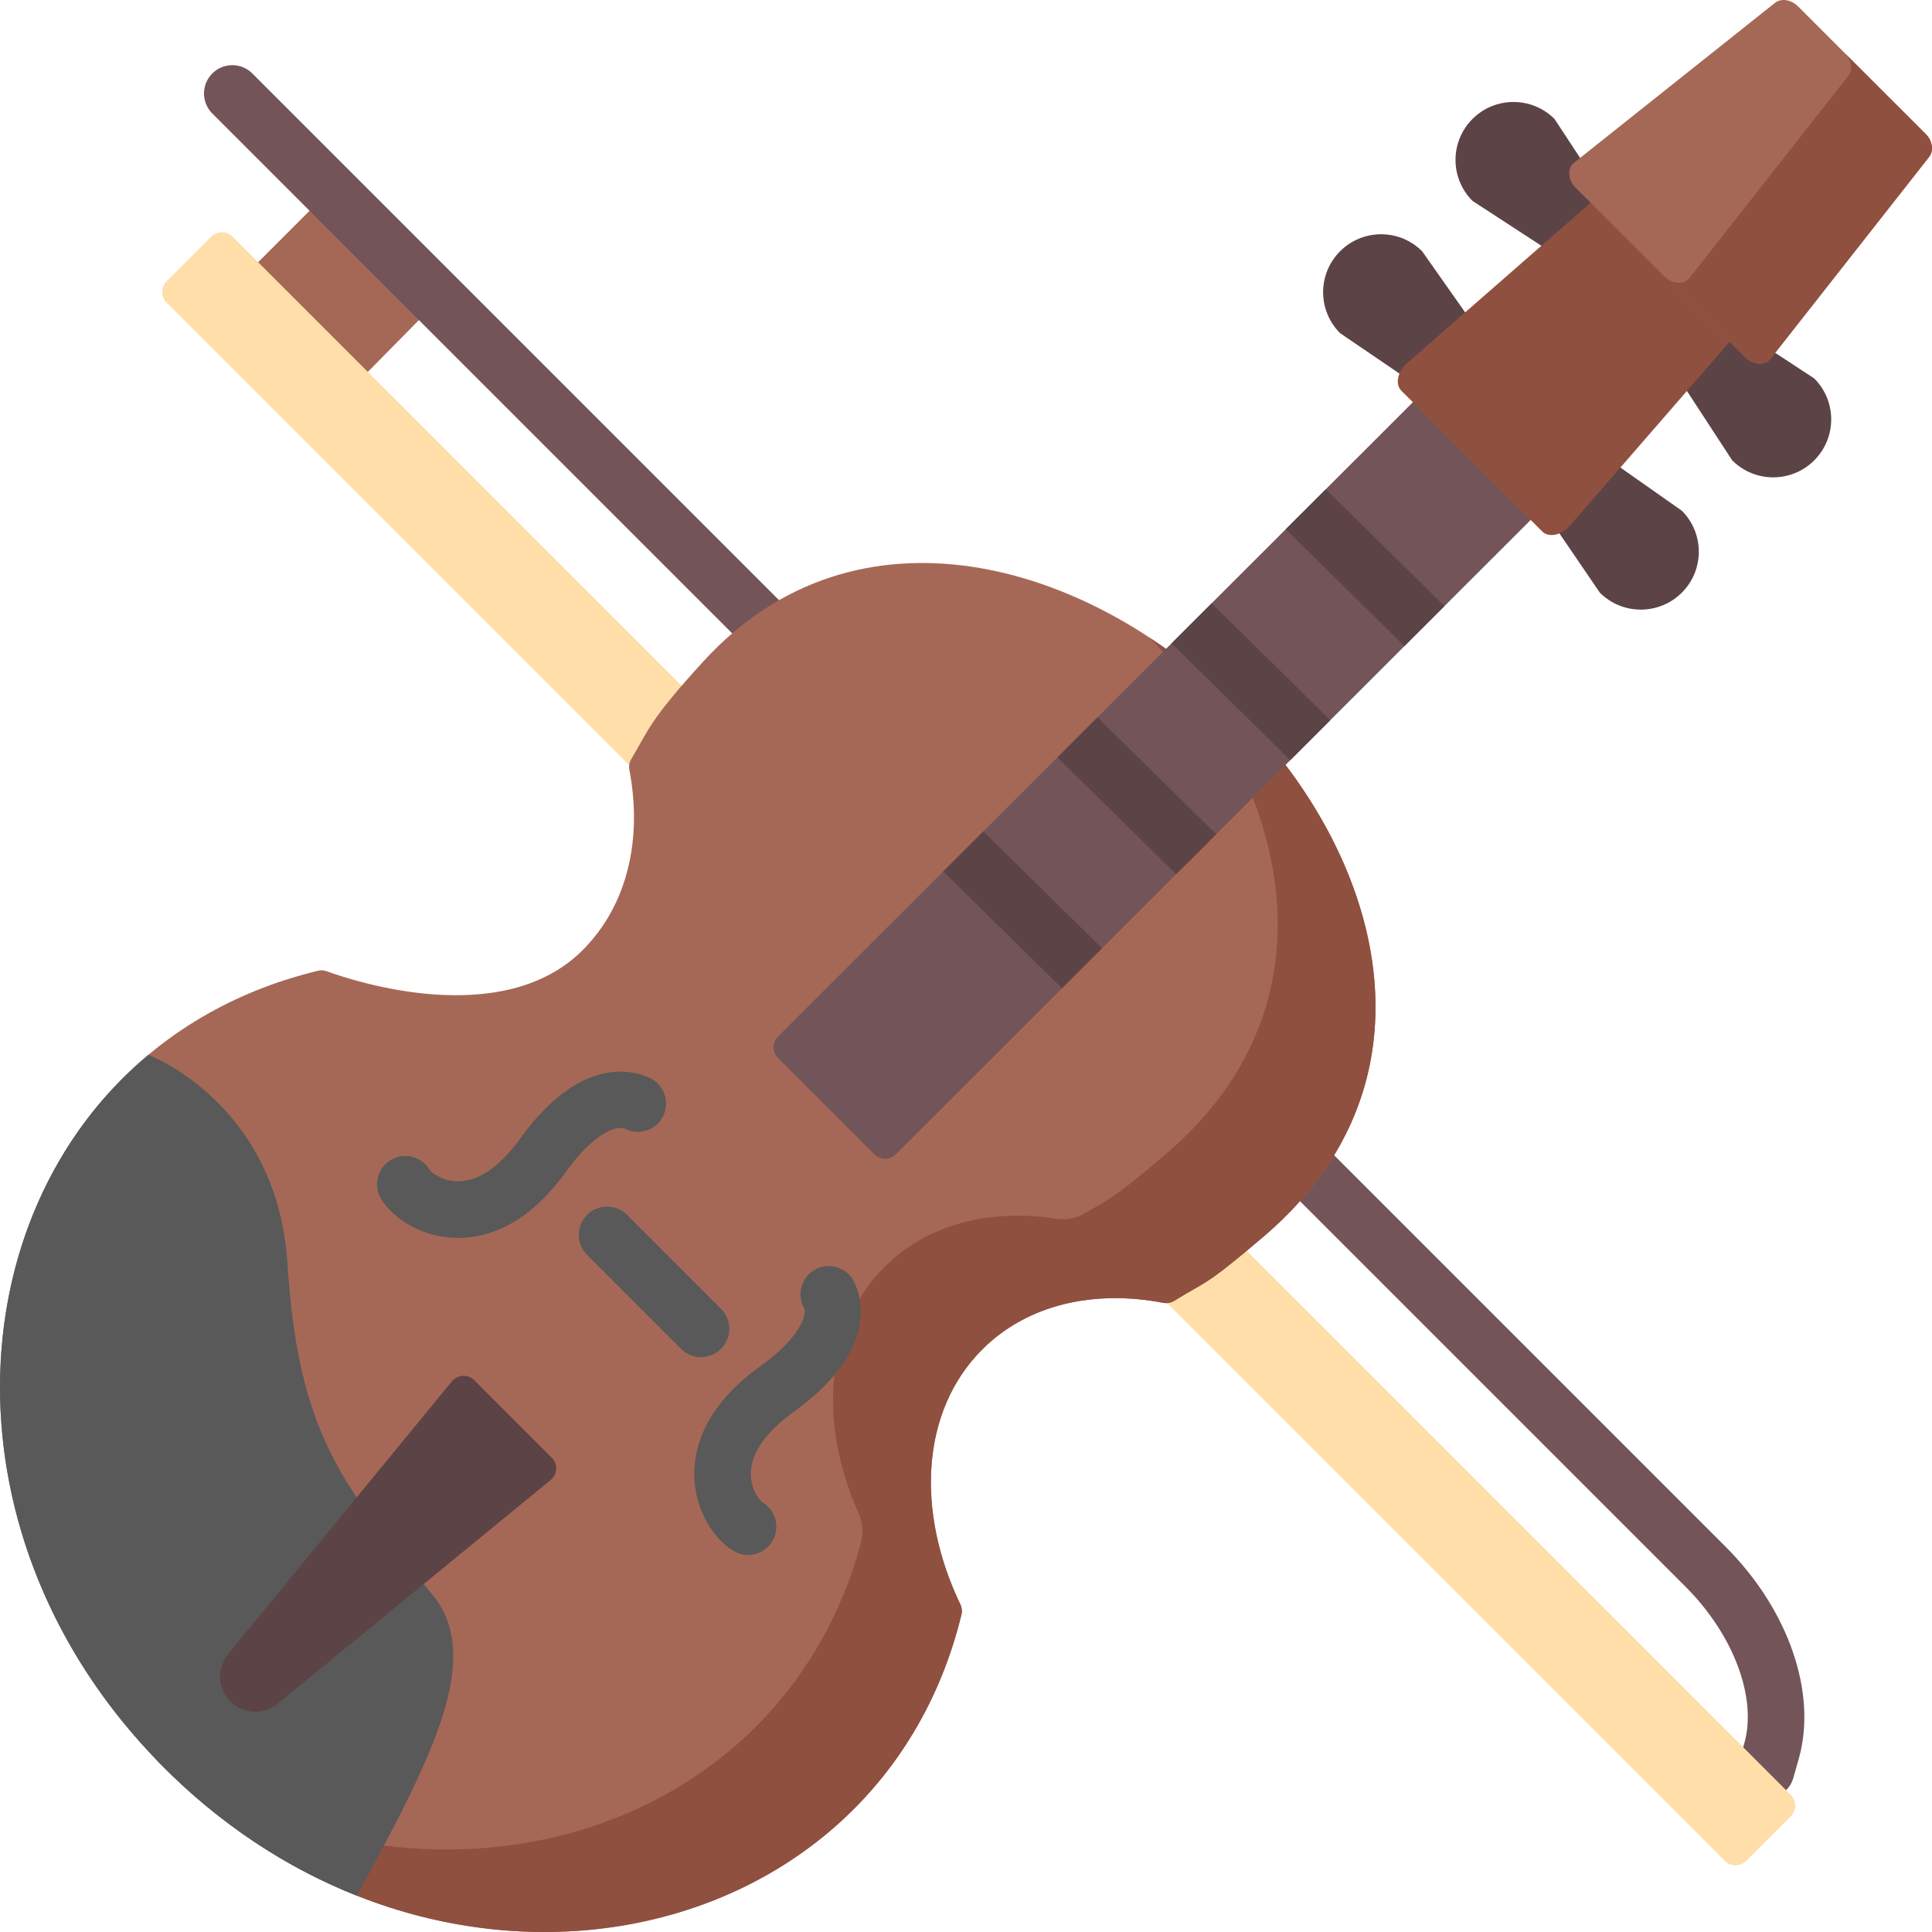<?xml version="1.0" encoding="iso-8859-1"?>
<!-- Generator: Adobe Illustrator 19.0.0, SVG Export Plug-In . SVG Version: 6.00 Build 0)  -->
<svg version="1.1" id="Capa_1" xmlns="http://www.w3.org/2000/svg" xmlns:xlink="http://www.w3.org/1999/xlink" x="0px" y="0px"
	 viewBox="0 0 512.002 512.002" style="enable-background:new 0 0 512.002 512.002;" xml:space="preserve">
<polygon style="fill:#A66856;" points="89.37,106.787 116.28,79.484 87.343,50.547 60.237,77.653 "/>
<path style="fill:#735458;" d="M468.042,476.623c-0.678,0-1.367-0.093-2.051-0.287c-3.985-1.131-6.299-5.278-5.168-9.263
	l1.438-5.066c3.43-12.084-2.836-28.773-15.592-41.529L56.261,30.072c-2.929-2.929-2.929-7.678,0-10.606
	c2.929-2.929,7.678-2.929,10.606,0l390.409,390.407c16.738,16.739,24.359,38.811,19.414,56.23l-1.438,5.065
	C474.316,474.468,471.311,476.623,468.042,476.623z"/>
<path style="fill:#FFDEA9;" d="M61.638,62.721l412.945,412.944c1.562,1.562,1.562,4.095,0,5.657l-11.826,11.826
	c-1.562,1.562-4.095,1.562-5.657,0L44.155,80.204c-1.562-1.562-1.562-4.095,0-5.657l11.826-11.826
	C57.543,61.159,60.076,61.159,61.638,62.721z"/>
<g>
	<path style="fill:#5C4346;" d="M459.058,122.008l-27.163-41.631l-41.664-27.134c-6.003-5.998-6.003-15.723,0-21.721l0,0
		c6.001-5.995,15.728-5.995,21.729,0l27.282,41.512l41.545,27.253c6.003,5.998,6.003,15.723,0,21.721l0,0
		C474.786,128.004,465.059,128.004,459.058,122.008z"/>
	<path style="fill:#5C4346;" d="M423.972,157.062l-27.885-40.9l-40.942-27.864c-6.003-5.998-6.003-15.723,0-21.721l0,0
		c6.001-5.995,15.728-5.995,21.729,0l28.421,40.383l40.406,28.381c6.003,5.998,6.003,15.723,0,21.721l0,0
		C439.7,163.057,429.972,163.057,423.972,157.062z"/>
</g>
<path style="fill:#A66856;" d="M42.15,467.095C-29.318,393.977-6.358,279.13,84.276,257.261c0.772-0.186,1.585-0.133,2.331,0.14
	c7.139,2.607,46.546,15.65,67.796-5.6c11.947-11.947,15.864-29.512,12.389-47.783c-0.186-0.977-0.019-1.994,0.492-2.847
	c4.741-7.925,4.72-10.134,19.107-25.881c80.831-88.516,245.28,69.903,148.528,152.383c-16.055,13.682-15.19,11.735-23.732,17.059
	c-0.869,0.542-1.915,0.725-2.921,0.532c-18.328-3.511-35.969,0.384-47.949,12.353c-16.269,16.254-17.646,42.901-5.814,67.544
	c0.403,0.839,0.522,1.794,0.302,2.697C232.697,518.749,115.766,542.392,42.15,467.095z"/>
<path style="fill:#8F5040;" d="M304.83,169.1c36.583,38.893,51.066,96.724,4.162,136.71c-14.576,12.421-15.206,11.961-21.59,15.755
	c-2.264,1.345-4.925,1.814-7.526,1.408c-17.437-2.717-34.044,1.349-45.486,12.781c-15.771,15.757-17.548,41.28-6.864,65.276
	c1.079,2.425,1.337,5.145,0.65,7.709c-21.209,79.069-115.294,105.423-187.085,57.241c0.355,0.371,0.698,0.747,1.058,1.115
	c73.617,75.298,190.549,51.654,212.653-39.239c0.219-0.902,0.101-1.856-0.301-2.693c-11.833-24.643-10.456-51.291,5.813-67.546
	c11.981-11.97,29.625-15.865,47.955-12.352c1.002,0.192,2.044,0.01,2.91-0.53c8.548-5.328,7.679-3.378,23.737-17.063
	C391.783,279.195,358.416,204.488,304.83,169.1z"/>
<g>
	<path style="fill:#595959;" d="M94.567,502.37c-18.563-7.349-36.506-18.998-52.417-35.276
		c-57.558-58.885-53.871-144.855-2.896-187.5c0.1,0.045,0.172,0.045,0.199,0.017c0,0,33.952,12.753,36.724,55.097
		s12.457,57.208,38.145,87.537C128.224,438.656,115.355,464.441,94.567,502.37z"/>
	<path style="fill:#595959;" d="M121.414,328.07c-0.423,0-0.836-0.01-1.239-0.029c-9.283-0.433-16.481-5.7-19.241-10.41
		c-2.094-3.574-0.894-8.168,2.68-10.263c3.573-2.093,8.168-0.895,10.263,2.68c0.5,0.725,3.352,2.975,7.396,3.021
		c5.454,0.037,11.176-3.84,16.525-11.283c18.524-25.771,34.547-16.099,35.22-15.675c3.504,2.209,4.553,6.841,2.344,10.344
		c-2.125,3.371-6.491,4.471-9.941,2.582c-1.658-0.584-7.447,0.38-15.443,11.504C139.694,324.848,128.978,328.07,121.414,328.07z
		 M165.487,299.062L165.487,299.062L165.487,299.062z M165.034,298.81c0.001,0,0.002,0.001,0.003,0.002
		C165.036,298.811,165.035,298.811,165.034,298.81z M165.018,298.8c0.004,0.003,0.009,0.006,0.013,0.008
		C165.026,298.806,165.022,298.803,165.018,298.8z"/>
	<path style="fill:#595959;" d="M198.229,412.075c-1.293,0-2.603-0.333-3.797-1.031c-4.715-2.757-9.988-9.953-10.421-19.233
		c-0.354-7.598,2.397-18.934,17.519-29.783c12.6-9.041,11.78-14.962,11.752-15.008c-2.212-3.502-1.167-8.134,2.335-10.346
		c3.503-2.212,8.134-1.166,10.346,2.335c0.425,0.673,10.114,16.693-15.689,35.206c-7.449,5.344-11.353,11.051-11.291,16.502
		c0.046,4.035,2.295,6.88,3.066,7.406c3.576,2.091,4.757,6.671,2.666,10.247C203.322,410.751,200.809,412.075,198.229,412.075z"/>
	<path style="fill:#595959;" d="M185.781,359.656c-1.919,0-3.839-0.732-5.303-2.197l-24.9-24.9c-2.929-2.929-2.929-7.678,0-10.606
		c2.929-2.929,7.678-2.929,10.606,0l24.9,24.9c2.929,2.929,2.929,7.678,0,10.606C189.62,358.923,187.7,359.656,185.781,359.656z"/>
</g>
<path style="fill:#5C4346;" d="M61.059,450.879L61.059,450.879c-3.394-3.392-3.662-8.806-0.618-12.516l59.317-72.299
	c1.499-1.827,4.248-1.963,5.92-0.292l20.54,20.527c1.673,1.672,1.538,4.424-0.292,5.923l-72.342,59.276
	C69.87,454.54,64.455,454.273,61.059,450.879z"/>
<path style="fill:#735458;" d="M450.891,92.591l-68.09,68.03l-10.61,10.6l-19.64,19.63l-10.61,10.6l-19.64,19.62l-10.61,10.6
	l-19.64,19.63l-10.61,10.6l-44.05,44.01c-1.57,1.56-4.1,1.56-5.66,0l-25.57-25.54c-1.56-1.57-1.56-4.1,0-5.66l43.82-43.78
	l10.61-10.6l19.64-19.62l10.61-10.6l19.64-19.63l10.61-10.6l19.65-19.63l10.61-10.6l68.32-68.26c1.56-1.56,4.09-1.56,5.65,0
	l25.57,25.55C452.451,88.501,452.451,91.031,450.891,92.591z"/>
<path style="fill:#8F5040;" d="M408.711,140.843l-37.33-37.293c-1.716-1.714-1.026-5.092,1.491-7.292l71.832-62.794
	c2.21-1.932,5.053-2.258,6.56-0.752l28.063,28.035c1.5,1.499,1.184,4.324-0.731,6.53l-62.565,72.052
	C413.832,141.861,410.434,142.564,408.711,140.843z"/>
<path style="fill:#A66856;" d="M511.249,41.57l-42.042,53.507c-1.483,1.875-4.564,1.71-6.634-0.361l-21.469-21.448l-23.56-23.54
	c-2.071-2.071-2.246-5.141-0.381-6.624l53.219-42.34c1.638-1.298,4.286-0.907,6.099,0.907l12.506,12.506l21.335,21.314
	C512.135,37.305,512.536,39.932,511.249,41.57z"/>
<path style="fill:#8F5040;" d="M511.249,41.57l-42.042,53.507c-1.483,1.875-4.564,1.71-6.634-0.361l-21.469-21.448h0.021
	c2.081,2.081,5.161,2.246,6.634,0.361l42.042-53.507c1.267-1.597,0.896-4.141-0.814-5.944l21.335,21.314
	C512.135,37.305,512.536,39.932,511.249,41.57z"/>
<g>
	<polygon style="fill:#5C4346;" points="382.801,160.621 372.191,171.221 340.741,140.251 351.351,129.651 	"/>
	<polygon style="fill:#5C4346;" points="352.551,190.851 341.941,201.451 310.481,170.481 321.091,159.881 	"/>
	<polygon style="fill:#5C4346;" points="322.301,221.071 311.691,231.671 280.231,200.711 290.841,190.111 	"/>
	<polygon style="fill:#5C4346;" points="292.051,251.301 281.441,261.901 249.981,230.931 260.591,220.331 	"/>
</g>
<g>
</g>
<g>
</g>
<g>
</g>
<g>
</g>
<g>
</g>
<g>
</g>
<g>
</g>
<g>
</g>
<g>
</g>
<g>
</g>
<g>
</g>
<g>
</g>
<g>
</g>
<g>
</g>
<g>
</g>
</svg>

